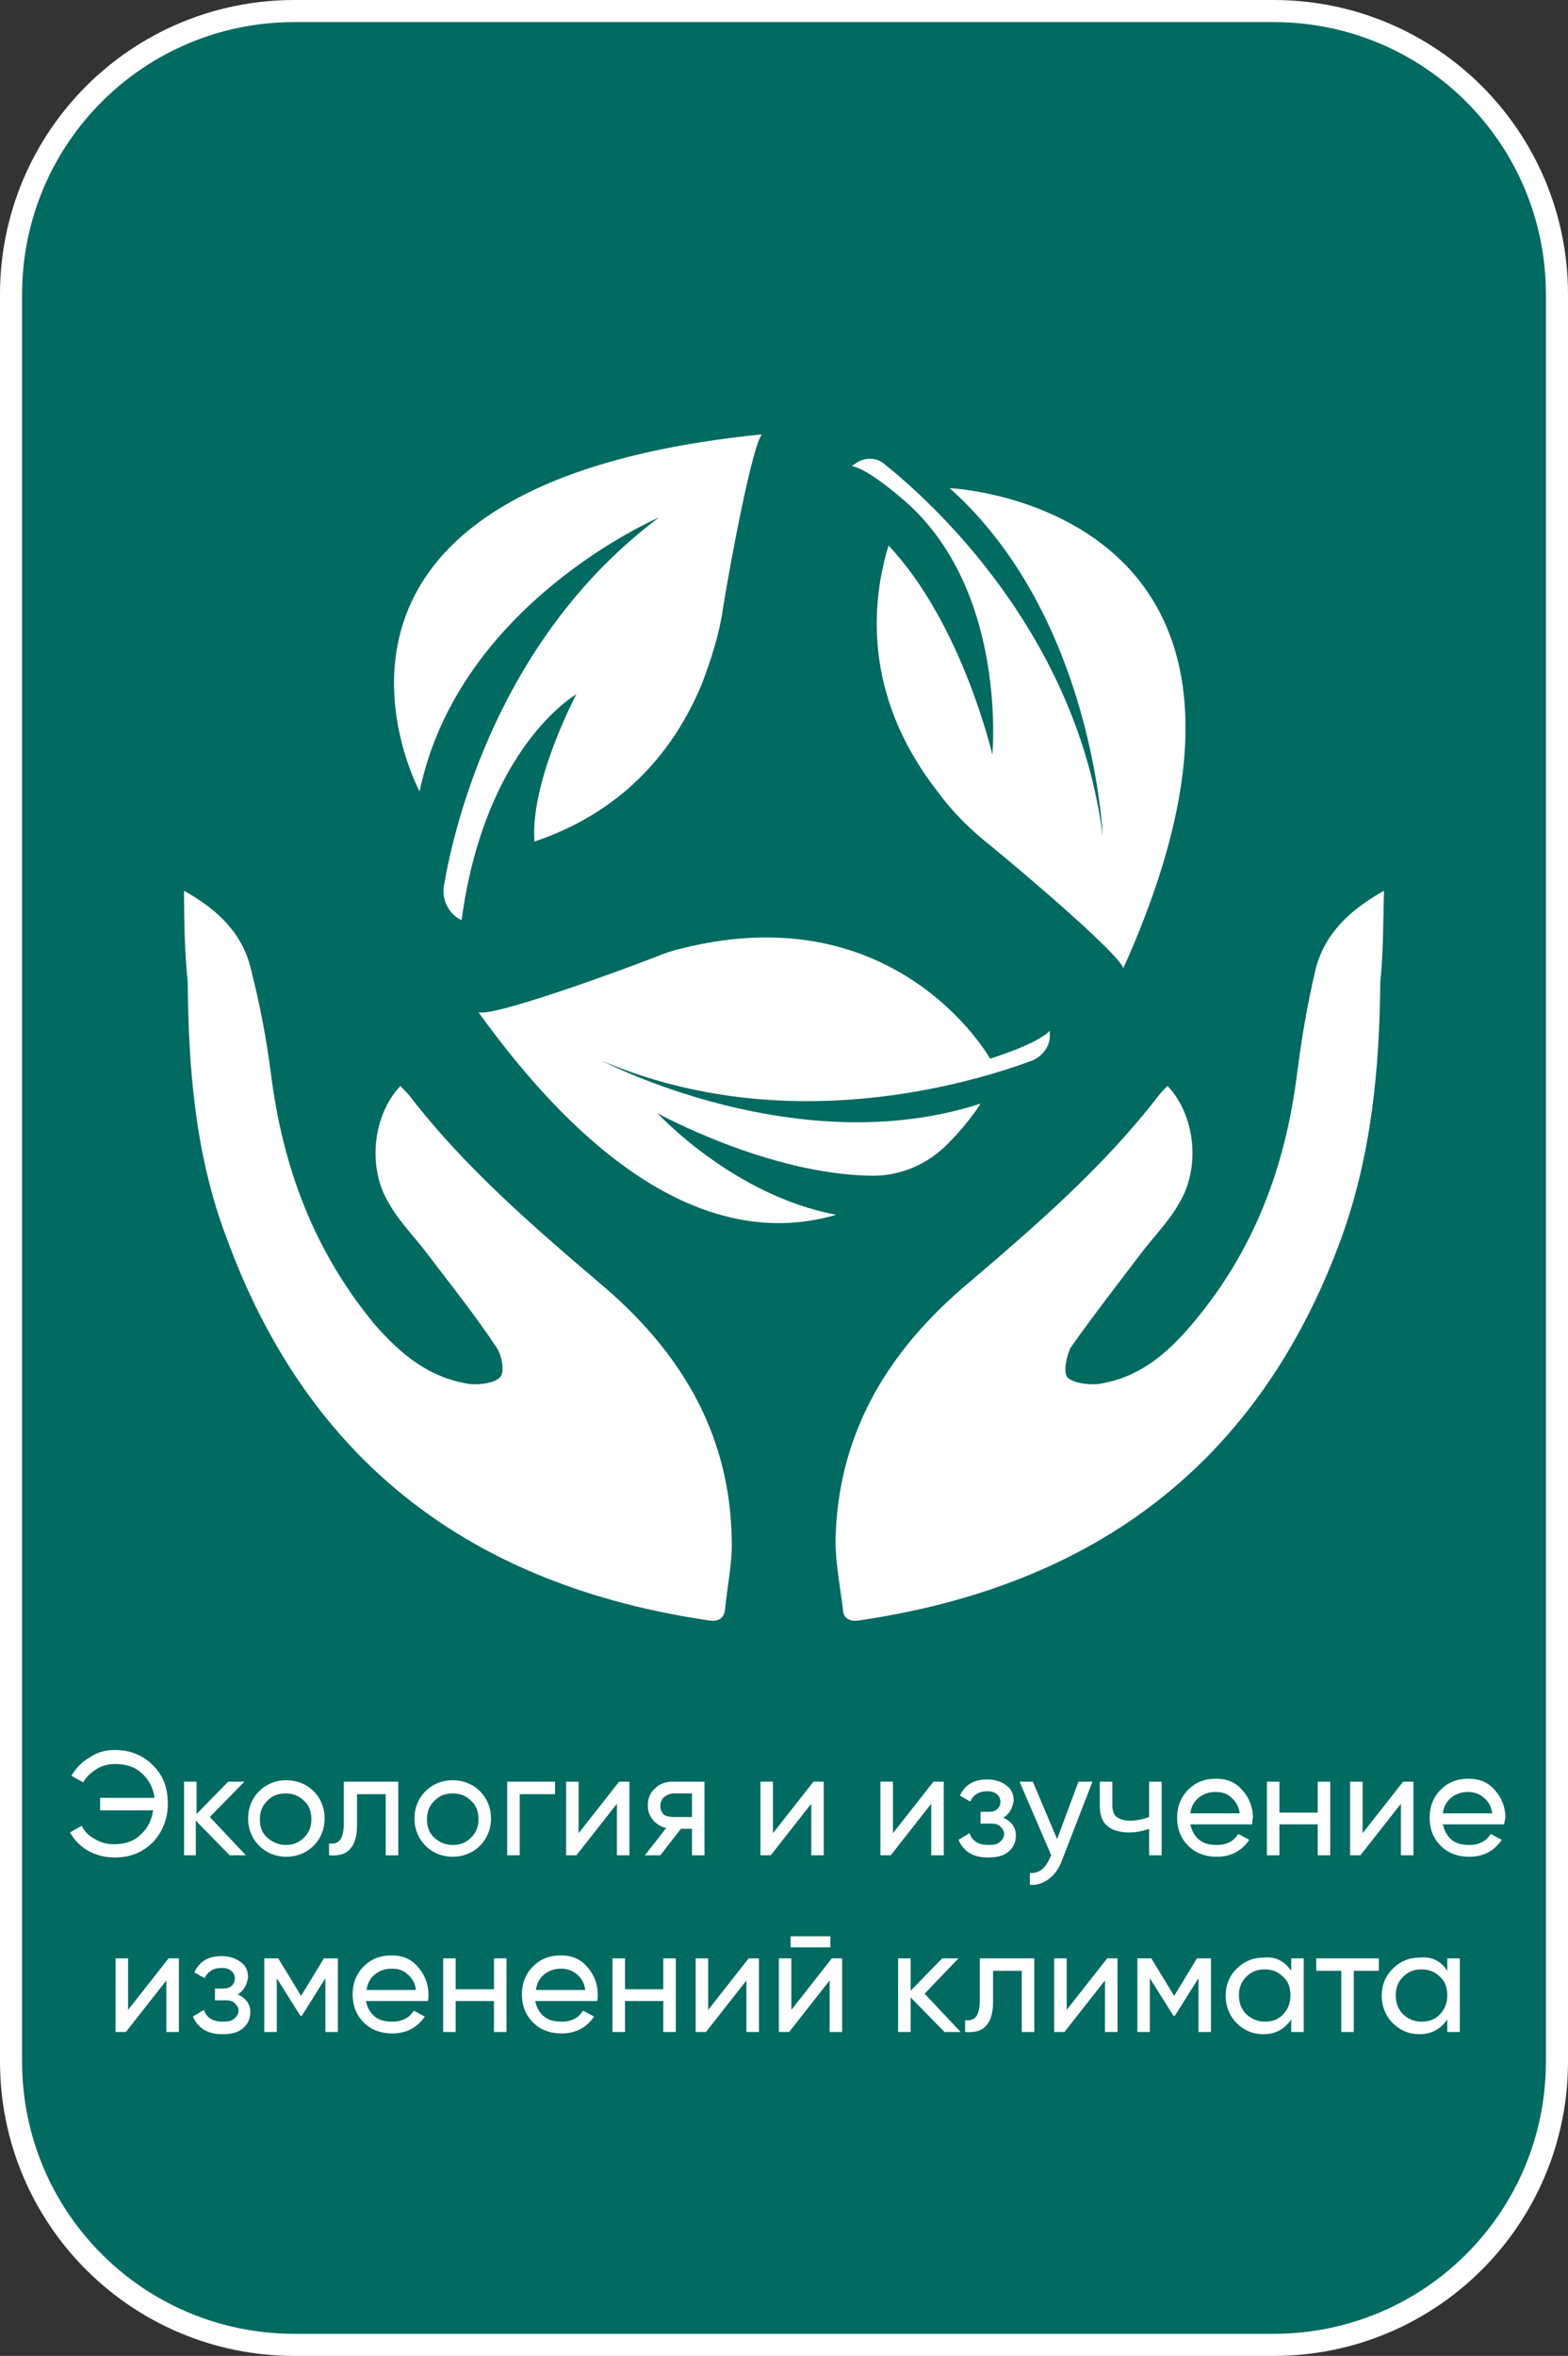 <?xml version="1.0" encoding="UTF-8"?> <svg xmlns="http://www.w3.org/2000/svg" xmlns:xlink="http://www.w3.org/1999/xlink" version="1.1" id="Слой_1" x="0px" y="0px" viewBox="0 0 213 320" style="enable-background:new 0 0 213 320;" xml:space="preserve"><rect x="0" y="0" width="213" height="320" fill="#333333" stroke="none"/> <style type="text/css"> .st0{fill:#016A61;stroke:#FFFFFF;stroke-width:3;} .st1{fill:#FFFFFF;} </style> <path class="st0" d="M40,1.5h133c21.3,0,38.5,17.2,38.5,38.5v240c0,21.3-17.2,38.5-38.5,38.5H40c-21.3,0-38.5-17.2-38.5-38.5V40 C1.5,18.7,18.7,1.5,40,1.5z"></path> <path class="st1" d="M15.6,237.7c2.1,0,3.8,0.7,5.2,2.1c1.4,1.4,2,3.1,2,5.2c0,2-0.7,3.8-2,5.2c-1.4,1.4-3.1,2.1-5.2,2.1 c-1.3,0-2.5-0.3-3.6-0.9c-1.1-0.6-1.9-1.5-2.5-2.5l1.6-0.9c0.4,0.8,1,1.4,1.8,1.8c0.8,0.5,1.7,0.7,2.6,0.7c1.5,0,2.7-0.4,3.6-1.3 c1-0.9,1.5-2,1.7-3.3h-7.2v-1.7H21c-0.2-1.3-0.7-2.4-1.7-3.3c-0.9-0.9-2.2-1.3-3.6-1.3c-1,0-1.8,0.2-2.6,0.7 c-0.8,0.5-1.4,1.1-1.8,1.8l-1.6-0.9c0.6-1,1.4-1.9,2.5-2.5C13.2,238,14.3,237.7,15.6,237.7z M28.5,246.8l4.9,5.2h-2.2l-4.6-4.7v4.7 H25v-10h1.7v4.4L31,242h2.2L28.5,246.8z M42.6,250.7c-1,1-2.3,1.5-3.7,1.5s-2.7-0.5-3.7-1.5c-1-1-1.5-2.3-1.5-3.7s0.5-2.7,1.5-3.7 c1-1,2.3-1.5,3.7-1.5s2.7,0.5,3.7,1.5c1,1,1.5,2.3,1.5,3.7S43.6,249.7,42.6,250.7z M38.8,250.6c1,0,1.8-0.3,2.5-1 c0.7-0.7,1-1.5,1-2.5s-0.3-1.9-1-2.5c-0.7-0.7-1.5-1-2.5-1c-1,0-1.8,0.3-2.5,1c-0.7,0.7-1,1.5-1,2.5s0.3,1.9,1,2.5 C37,250.2,37.8,250.6,38.8,250.6z M46.7,242h7.4v10h-1.7v-8.3h-3.9v4.1c0,1.6-0.3,2.7-1,3.4c-0.6,0.7-1.6,0.9-2.8,0.8v-1.6 c0.7,0.1,1.2-0.1,1.5-0.5c0.3-0.4,0.5-1.1,0.5-2.2V242z M65.2,250.7c-1,1-2.3,1.5-3.7,1.5s-2.7-0.5-3.7-1.5c-1-1-1.5-2.3-1.5-3.7 s0.5-2.7,1.5-3.7c1-1,2.3-1.5,3.7-1.5s2.7,0.5,3.7,1.5c1,1,1.5,2.3,1.5,3.7S66.2,249.7,65.2,250.7z M61.5,250.6c1,0,1.8-0.3,2.5-1 c0.7-0.7,1-1.5,1-2.5s-0.3-1.9-1-2.5c-0.7-0.7-1.5-1-2.5-1c-1,0-1.8,0.3-2.5,1c-0.7,0.7-1,1.5-1,2.5s0.3,1.9,1,2.5 C59.6,250.2,60.5,250.6,61.5,250.6z M68.8,242h6.6v1.7h-4.8v8.3h-1.7V242z M78.6,249l5.5-7h1.4v10h-1.7v-7l-5.5,7h-1.4v-10h1.7V249z M91.4,242h4.3v10H94v-3.6h-1.5l-2.8,3.6h-2.1l2.9-3.7c-0.8-0.2-1.4-0.6-1.8-1.1c-0.5-0.6-0.7-1.2-0.7-2c0-0.9,0.3-1.7,1-2.3 C89.6,242.3,90.4,242,91.4,242z M91.5,246.8H94v-3.2h-2.5c-0.5,0-0.9,0.2-1.3,0.5c-0.3,0.3-0.5,0.7-0.5,1.2c0,0.5,0.2,0.9,0.5,1.2 C90.5,246.7,91,246.8,91.5,246.8z M105,249l5.5-7h1.4v10h-1.7v-7l-5.5,7h-1.4v-10h1.7V249z M121.3,249l5.5-7h1.4v10h-1.7v-7l-5.5,7 h-1.4v-10h1.7V249z M136.3,246.9c1.1,0.5,1.7,1.3,1.7,2.4c0,0.9-0.3,1.6-1,2.2c-0.7,0.6-1.6,0.8-2.8,0.8c-2,0-3.3-0.8-4-2.4l1.5-0.9 c0.4,1.1,1.2,1.6,2.6,1.6c0.7,0,1.2-0.1,1.5-0.4c0.4-0.3,0.6-0.7,0.6-1.1c0-0.4-0.2-0.7-0.5-1c-0.3-0.3-0.7-0.4-1.2-0.4h-1.5v-1.6 h1.1c0.5,0,0.9-0.1,1.2-0.4c0.3-0.3,0.4-0.6,0.4-1c0-0.4-0.2-0.8-0.5-1c-0.3-0.3-0.8-0.4-1.3-0.4c-1.1,0-1.9,0.5-2.3,1.4l-1.4-0.8 c0.7-1.5,1.9-2.2,3.7-2.2c1.1,0,1.9,0.3,2.6,0.8c0.7,0.5,1,1.2,1,2.1C137.5,245.7,137.1,246.4,136.3,246.9z M143.6,249.8l2.9-7.8 h1.9l-4.1,10.6c-0.4,1.1-1,2-1.8,2.6c-0.8,0.6-1.7,0.9-2.6,0.8v-1.6c1.2,0.1,2.1-0.6,2.7-2l0.2-0.4l-4.3-10h1.8L143.6,249.8z M156.1,246.8V242h1.7v10h-1.7v-3.6c-0.8,0.3-1.7,0.5-2.7,0.5c-1.3,0-2.3-0.3-3-0.9c-0.7-0.6-1-1.5-1-2.7V242h1.7v3.2 c0,0.7,0.2,1.3,0.6,1.6c0.4,0.3,1,0.5,1.8,0.5C154.4,247.3,155.3,247.1,156.1,246.8z M170.1,247.8h-8.4c0.2,0.9,0.6,1.6,1.2,2.1 c0.6,0.5,1.4,0.7,2.4,0.7c1.3,0,2.3-0.5,2.9-1.5l1.5,0.8c-1,1.5-2.5,2.3-4.4,2.3c-1.6,0-2.9-0.5-3.9-1.5c-1-1-1.5-2.3-1.5-3.8 c0-1.5,0.5-2.8,1.5-3.8c1-1,2.2-1.5,3.8-1.5c1.5,0,2.7,0.5,3.6,1.6c0.9,1,1.4,2.3,1.4,3.7C170.1,247.3,170.1,247.5,170.1,247.8z M165.1,243.4c-0.9,0-1.7,0.3-2.3,0.8c-0.6,0.5-1,1.2-1.1,2.1h6.7c-0.1-0.9-0.5-1.6-1.1-2.1C166.7,243.6,166,243.4,165.1,243.4z M179,246.2V242h1.7v10H179v-4.2h-5.2v4.2h-1.7v-10h1.7v4.2H179z M185.1,249l5.5-7h1.4v10h-1.7v-7l-5.5,7h-1.4v-10h1.7V249z M204.3,247.8H196c0.2,0.9,0.6,1.6,1.2,2.1c0.6,0.5,1.4,0.7,2.4,0.7c1.3,0,2.3-0.5,2.9-1.5l1.5,0.8c-1,1.5-2.5,2.3-4.4,2.3 c-1.6,0-2.9-0.5-3.9-1.5c-1-1-1.5-2.3-1.5-3.8c0-1.5,0.5-2.8,1.5-3.8c1-1,2.2-1.5,3.8-1.5c1.5,0,2.7,0.5,3.6,1.6 c0.9,1,1.4,2.3,1.4,3.7C204.4,247.3,204.4,247.5,204.3,247.8z M199.4,243.4c-0.9,0-1.7,0.3-2.3,0.8c-0.6,0.5-1,1.2-1.1,2.1h6.7 c-0.1-0.9-0.5-1.6-1.1-2.1C200.9,243.6,200.2,243.4,199.4,243.4z M17.4,273l5.5-7h1.4v10h-1.7v-7l-5.5,7h-1.4v-10h1.7V273z M32.3,270.9c1.1,0.5,1.7,1.3,1.7,2.4c0,0.9-0.3,1.6-1,2.2c-0.7,0.6-1.6,0.8-2.8,0.8c-2,0-3.3-0.8-4-2.4l1.5-0.9 c0.4,1.1,1.2,1.6,2.6,1.6c0.7,0,1.2-0.1,1.5-0.4c0.4-0.3,0.6-0.7,0.6-1.1c0-0.4-0.2-0.7-0.5-1c-0.3-0.3-0.7-0.4-1.2-0.4h-1.5v-1.6 h1.1c0.5,0,0.9-0.1,1.2-0.4c0.3-0.3,0.4-0.6,0.4-1c0-0.4-0.2-0.8-0.5-1c-0.3-0.3-0.8-0.4-1.3-0.4c-1.1,0-1.9,0.5-2.3,1.4l-1.4-0.8 c0.7-1.5,1.9-2.2,3.7-2.2c1.1,0,1.9,0.3,2.6,0.8c0.7,0.5,1,1.2,1,2.1C33.5,269.7,33.1,270.4,32.3,270.9z M44,266h1.9v10h-1.7v-7.3 l-3.2,5.1h-0.2l-3.2-5.1v7.3h-1.7v-10h1.9l3.1,5.1L44,266z M58.1,271.8h-8.4c0.2,0.9,0.6,1.6,1.2,2.1c0.6,0.5,1.4,0.7,2.4,0.7 c1.3,0,2.3-0.5,2.9-1.5l1.5,0.8c-1,1.5-2.5,2.3-4.4,2.3c-1.6,0-2.9-0.5-3.9-1.5c-1-1-1.5-2.3-1.5-3.8c0-1.5,0.5-2.8,1.5-3.8 c1-1,2.2-1.5,3.8-1.5c1.5,0,2.7,0.5,3.6,1.6c0.9,1,1.4,2.3,1.4,3.7C58.2,271.3,58.2,271.5,58.1,271.8z M53.2,267.4 c-0.9,0-1.7,0.3-2.3,0.8c-0.6,0.5-1,1.2-1.1,2.1h6.7c-0.1-0.9-0.5-1.6-1.1-2.1C54.8,267.6,54.1,267.4,53.2,267.4z M67.1,270.2V266 h1.7v10h-1.7v-4.2h-5.2v4.2h-1.7v-10h1.7v4.2H67.1z M81.1,271.8h-8.4c0.2,0.9,0.6,1.6,1.2,2.1c0.6,0.5,1.4,0.7,2.4,0.7 c1.3,0,2.3-0.5,2.9-1.5l1.5,0.8c-1,1.5-2.5,2.3-4.4,2.3c-1.6,0-2.9-0.5-3.9-1.5c-1-1-1.5-2.3-1.5-3.8c0-1.5,0.5-2.8,1.5-3.8 c1-1,2.2-1.5,3.8-1.5c1.5,0,2.7,0.5,3.6,1.6c0.9,1,1.4,2.3,1.4,3.7C81.2,271.3,81.2,271.5,81.1,271.8z M76.2,267.4 c-0.9,0-1.7,0.3-2.3,0.8c-0.6,0.5-1,1.2-1.1,2.1h6.7c-0.1-0.9-0.5-1.6-1.1-2.1C77.7,267.6,77,267.4,76.2,267.4z M90.1,270.2V266h1.7 v10h-1.7v-4.2h-5.2v4.2h-1.7v-10h1.7v4.2H90.1z M96.2,273l5.5-7h1.4v10h-1.7v-7l-5.5,7h-1.4v-10h1.7V273z M112.8,264.5h-5.4V263h5.4 V264.5z M107.5,273l5.5-7h1.4v10h-1.7v-7l-5.5,7h-1.4v-10h1.7V273z M125.6,270.8l4.9,5.2h-2.2l-4.6-4.7v4.7h-1.7v-10h1.7v4.4 l4.3-4.4h2.2L125.6,270.8z M133.1,266h7.4v10h-1.7v-8.3h-3.9v4.1c0,1.6-0.3,2.7-1,3.4c-0.6,0.7-1.6,0.9-2.8,0.8v-1.6 c0.7,0.1,1.2-0.1,1.5-0.5c0.3-0.4,0.5-1.1,0.5-2.2V266z M144.9,273l5.5-7h1.4v10h-1.7v-7l-5.5,7h-1.4v-10h1.7V273z M162.6,266h1.9 v10h-1.7v-7.3l-3.2,5.1h-0.2l-3.2-5.1v7.3h-1.7v-10h1.9l3.1,5.1L162.6,266z M175.4,267.7V266h1.7v10h-1.7v-1.7c-0.9,1.3-2.1,2-3.8,2 c-1.4,0-2.6-0.5-3.6-1.5c-1-1-1.5-2.3-1.5-3.7c0-1.5,0.5-2.7,1.5-3.7c1-1,2.2-1.5,3.6-1.5C173.3,265.7,174.5,266.4,175.4,267.7z M171.8,274.6c1,0,1.9-0.3,2.5-1c0.7-0.7,1-1.6,1-2.6c0-1-0.3-1.9-1-2.5c-0.7-0.7-1.5-1-2.5-1c-1,0-1.8,0.3-2.5,1 c-0.7,0.7-1,1.5-1,2.5c0,1,0.3,1.9,1,2.6C170,274.2,170.8,274.6,171.8,274.6z M178.7,266h8.6v1.7h-3.4v8.3h-1.7v-8.3h-3.4V266z M196.6,267.7V266h1.7v10h-1.7v-1.7c-0.9,1.3-2.1,2-3.8,2c-1.4,0-2.6-0.5-3.6-1.5c-1-1-1.5-2.3-1.5-3.7c0-1.5,0.5-2.7,1.5-3.7 c1-1,2.2-1.5,3.6-1.5C194.5,265.7,195.8,266.4,196.6,267.7z M193.1,274.6c1,0,1.9-0.3,2.5-1c0.7-0.7,1-1.6,1-2.6c0-1-0.3-1.9-1-2.5 c-0.7-0.7-1.5-1-2.5-1c-1,0-1.8,0.3-2.5,1c-0.7,0.7-1,1.5-1,2.5c0,1,0.3,1.9,1,2.6C191.2,274.2,192.1,274.6,193.1,274.6z"></path> <path class="st1" d="M81.8,144.1c25.2,10.7,50.4,2.9,58.3,0c1.6-0.6,2.7-2.2,2.5-3.8V140c-1.6,1.8-8.1,3.8-8.1,3.8 s-12.5-22.3-41.8-15c-1.3,0.3-2.5,0.7-3.7,1.2c-5.4,2.1-21.9,8.1-24,7.5c19.9,27.6,36.7,31,48.6,27.5c-14-2.6-24.3-13.8-24.3-13.8 s15.2,8.4,29.3,8.5c3.8,0,7.5-1.6,10.2-4.4c2.9-2.9,4.4-5.4,4.4-5.4C108.3,158,81.8,144.1,81.8,144.1z"></path> <path class="st1" d="M57,107.5c5.3-25.6,32.5-37.2,32.5-37.2c-21.6,16.2-27.7,41.3-29.2,50c-0.3,1.9,0.6,3.8,2.4,4.7 c3.2-23.7,15.6-30.7,15.6-30.7s-6.3,11.8-5.7,20c7.2-2.4,17.1-7.9,22.7-21.3c1.3-3.4,2.4-6.8,2.9-10.3c1-6.3,4-22.2,5.3-23.7 C34.6,65.9,57,107.5,57,107.5z"></path> <path class="st1" d="M129,66.3c19.6,17.5,20.8,47.3,20.8,47.3C146.3,86,126.5,68.1,120.1,63c-1-0.9-2.7-0.9-3.8-0.1l-0.6,0.4 c2.4,0.4,7.5,5,7.5,5c13.7,12.3,11.6,34.2,11.6,34.2s-4.1-17.8-14.1-28.4c-2.2,7.2-3.7,20,6.5,33.2c2.1,2.9,4.6,5.4,7.4,7.6 c5,4.1,17.2,14.5,18,16.6C180.9,68.6,129,66.3,129,66.3z"></path> <path class="st1" d="M25,121c4.7,2.6,8,5.9,9.1,10.7c1.2,4.7,2.1,9.4,2.7,14.1c1.6,12.8,5.9,24.2,14.1,34.1c3.5,4,7.4,7.3,13,8.1 c1.3,0.1,3.2-0.1,4-0.9c0.7-0.7,0.3-2.9-0.4-4c-2.9-4.4-6.2-8.5-9.3-12.6c-1.8-2.4-4-4.6-5.4-7.1c-2.9-4.8-2.2-11.9,1.6-15.9 c0.3,0.4,0.9,0.9,1.2,1.3c7.7,10,17.2,18.1,26.7,26.2c10.5,9.1,16.9,20.1,17.1,34.2c0.1,3.1-0.6,6.2-0.9,9.3 c-0.1,1.3-0.9,1.8-2.2,1.6c-32-4.7-54.3-21.3-65.5-51.9c-4.3-11.3-5.2-23.1-5.3-34.8C25.1,129.5,25,125.4,25,121z"></path> <path class="st1" d="M188,121c-4.7,2.6-8.1,5.9-9.3,10.7c-1.1,4.7-1.9,9.4-2.5,14.1c-1.6,12.8-5.9,24.2-14.3,34.1 c-3.4,4-7.2,7.3-12.8,8.1c-1.3,0.1-3.2-0.1-4.1-0.9c-0.6-0.7-0.1-2.9,0.4-4c3.1-4.4,6.3-8.5,9.4-12.6c1.8-2.4,4-4.6,5.4-7.1 c2.9-4.8,2.2-11.9-1.6-15.9c-0.4,0.4-0.9,0.9-1.2,1.3c-7.7,10-17.2,18.1-26.7,26.2c-10.5,9.1-16.9,20.1-17.2,34.2 c0,3.1,0.6,6.2,1,9.3c0,1.3,0.9,1.8,2.2,1.6c32-4.7,54.3-21.3,65.5-51.9c4.1-11.3,5.2-23.1,5.3-34.8 C187.9,129.5,187.9,125.4,188,121z"></path> </svg> 